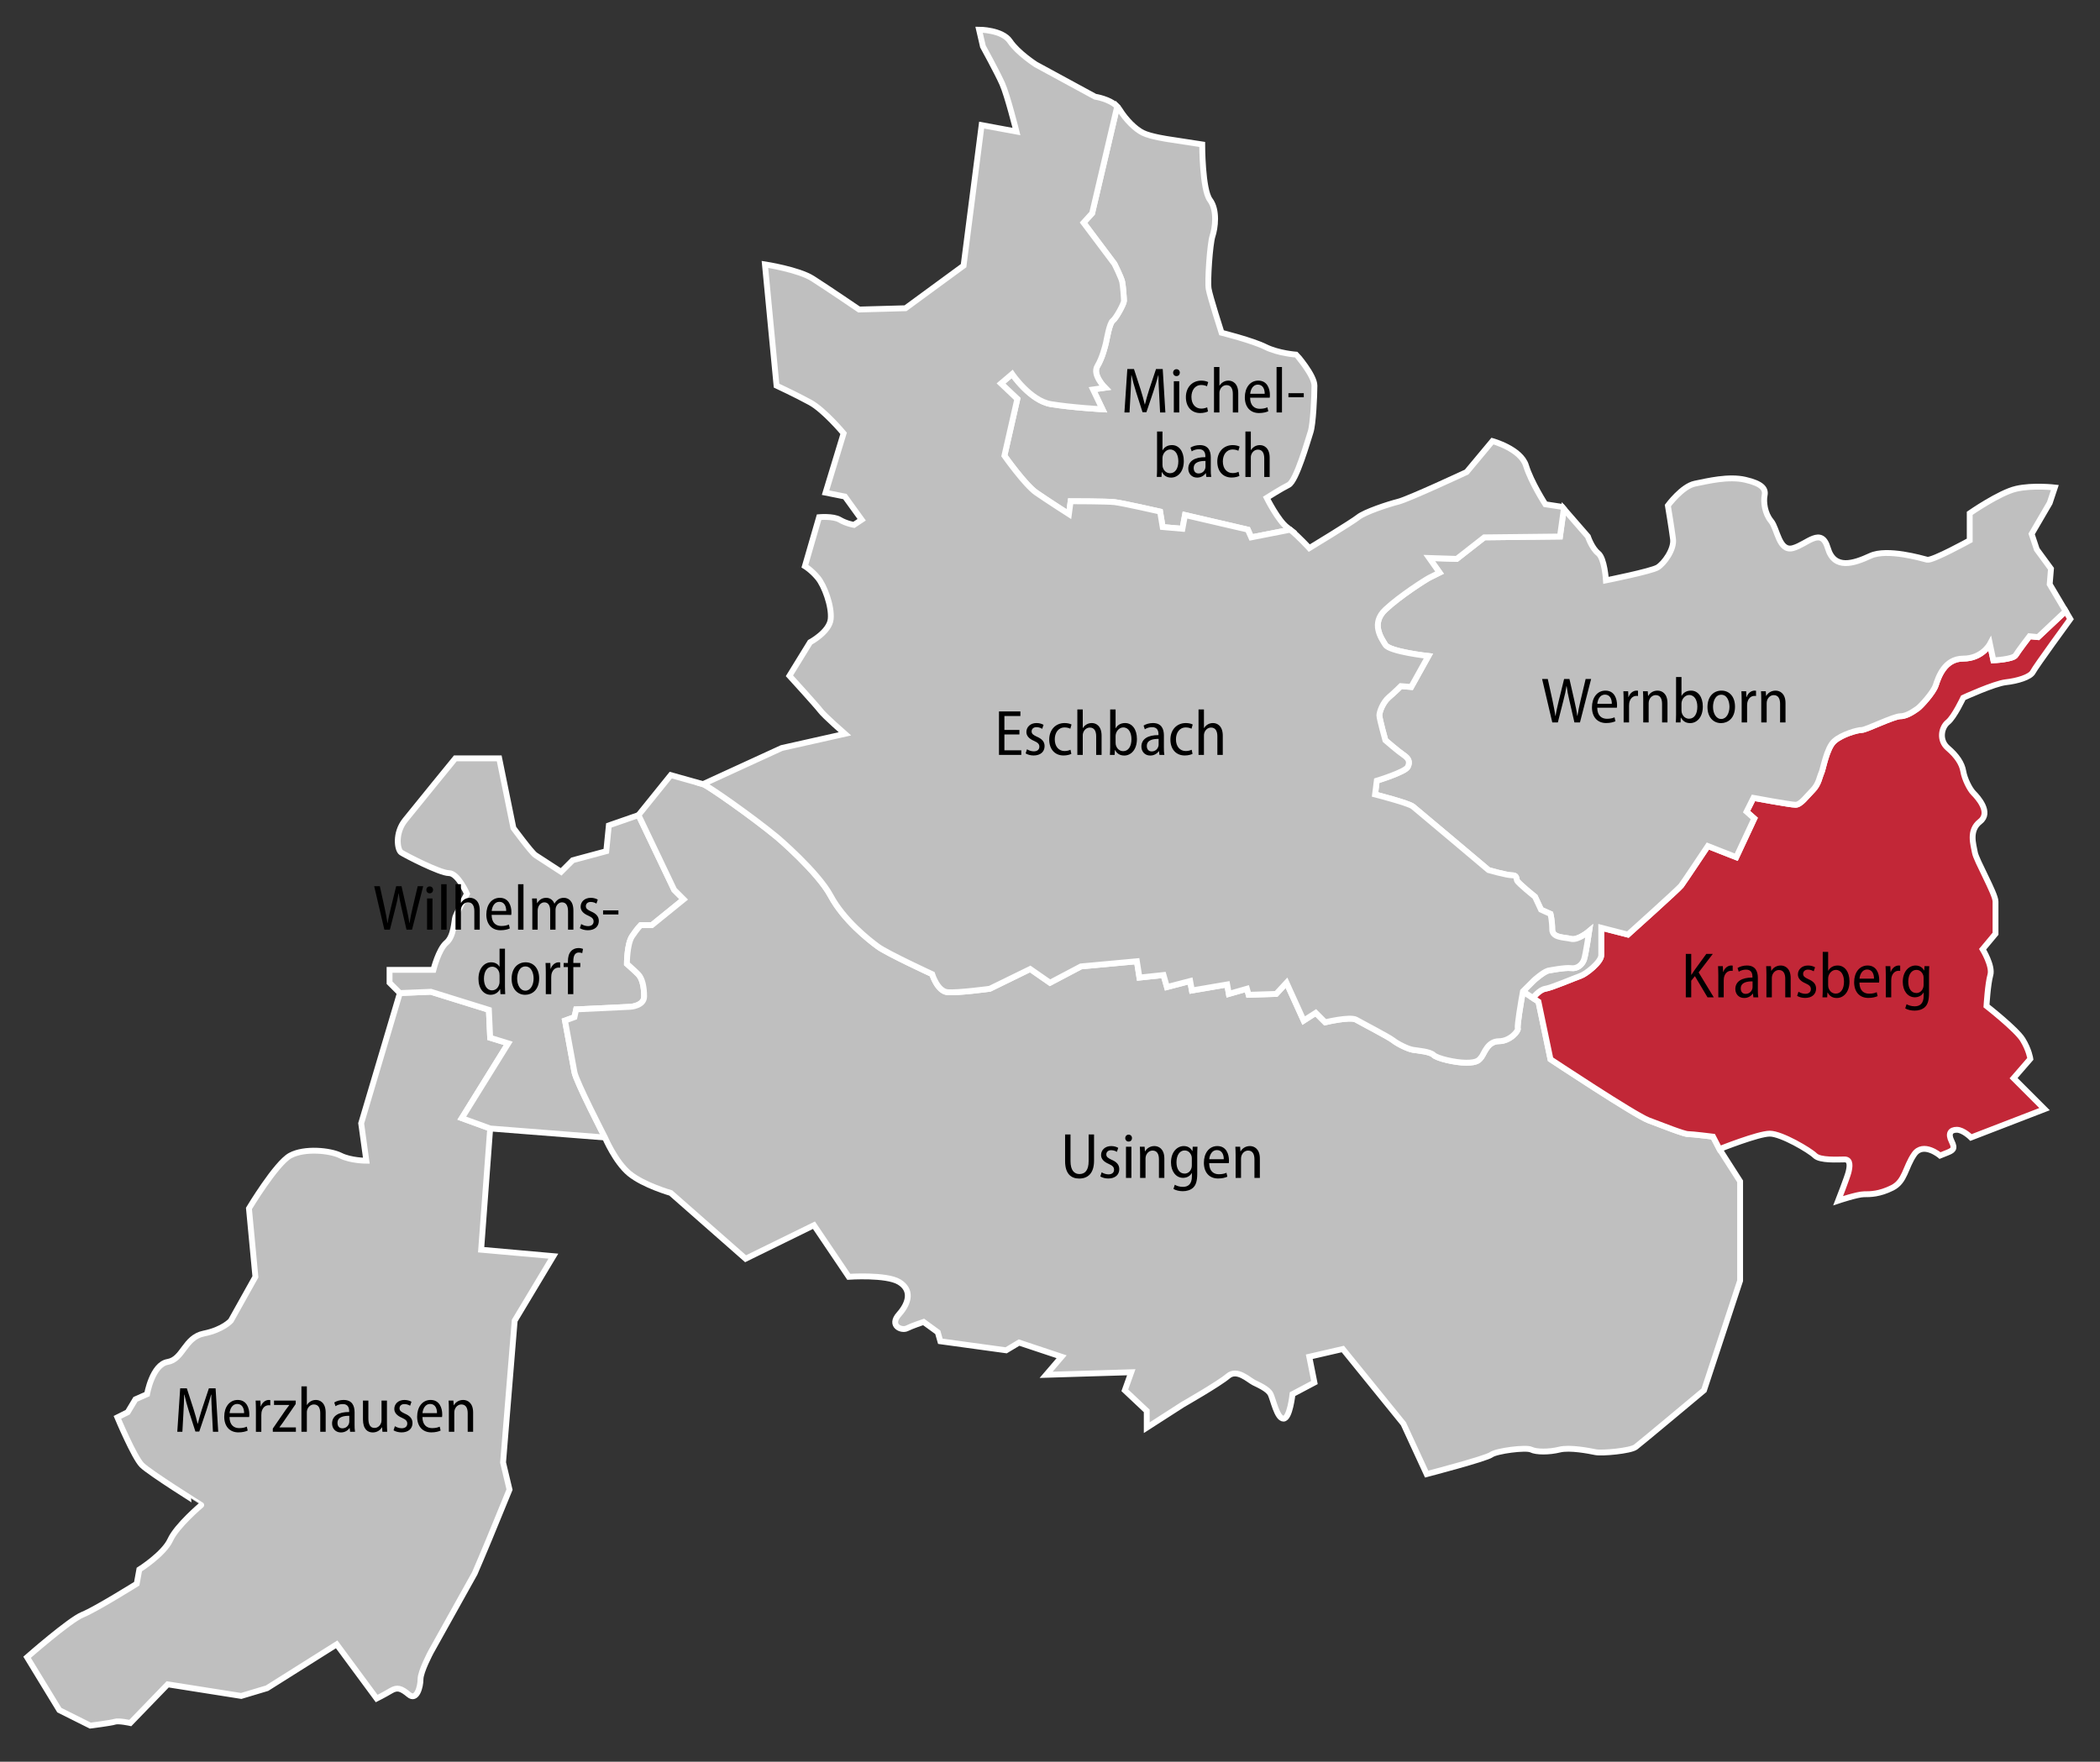 <?xml version="1.0" encoding="utf-8"?>
<!DOCTYPE svg PUBLIC "-//W3C//DTD SVG 1.1//EN" "http://www.w3.org/Graphics/SVG/1.1/DTD/svg11.dtd">
<svg version="1.1" id="Usingen" xmlns="http://www.w3.org/2000/svg" xmlns:xlink="http://www.w3.org/1999/xlink" x="0px" y="0px"
	 width="814px" height="683px" viewBox="0 0 814 683" enable-background="new 0 0 814 683" xml:space="preserve">
<rect x="0" y="0" width="814" height="683" fill="#333333" stroke="none"/>
<path fill-rule="evenodd" clip-rule="evenodd" fill="#BFBFBF" stroke="#FFFFFF" stroke-width="2.268" stroke-miterlimit="3.864" d="
	M214.5,487l-15,25l-4.5,55l2.5,10.5c0,0-7,17-8,19.5s-5.5,13-5.5,13l-17,30.5c0,0-4,7.5-4,10.5s-1.5,8.5-4.5,6s-4.5-3-7-1.5
	s-5.5,3-5.5,3l-15.5-21l-27,17l-10,3L65,653l-14.5,15c0,0-4.5-1-6-0.5S35,669,35,669l-12-6l-12.5-20.5c0,0,16.5-14.5,21.5-16.5
	s21-12,21-12l1-5.5c0,0,9.5-6,12-11.5s12-13.5,12-13.5S58,571,55,568s-9.5-18.5-9.5-18.5l4-2l3-5l4.5-2c0,0,2-11.5,8-12.5
	s6.5-9.5,14-11s10.5-5,10.5-5l9.5-17l-2.5-26.5c0,0,10.5-17.5,16-20.5s15.5-2,19.5,0s10,2,10,2l-2-14.5l15-50.5l12-0.5l22.5,7
	l0.5,10.83l7,2.17l-18,29l11,4l-3.5,47L214.5,487z"/>
<path fill-rule="evenodd" clip-rule="evenodd" fill="#BFBFBF" stroke="#FFFFFF" stroke-width="2.268" stroke-miterlimit="3.864" d="
	M265,348.67l-12.33,10h-4.34c0,0-1.33,1.33-3.33,4.33s-2,10.67-2,10.67s2.67,2.33,4.33,4c1.67,1.66,2.34,5,2.34,8.66
	c0,3.67-5.34,4-5.34,4l-21,1l-0.66,3l-3.67,1.34c0,0,3,16.33,3.67,20c0.66,3.66,11.83,25.33,11.83,25.33l-44.5-3.5l-11-4l18-29
	l-7-2.17l-0.5-10.83l-22.5-7l-12,0.5l-4-4v-5h17c0,0,2-8,5-10.5s3-8.5,3.5-10s4.5-9,4.5-9s-3.5-8-7-8s-17-7-18.5-8S153,323,157,318
	s19.5-24,19.5-24h17l5.5,27c0,0,7,9.5,8.5,10.5s10,6.5,10,6.5l4.5-4.5l13-3.5l1-10l11.5-4l13.83,29L265,348.67z"/>
<path fill-rule="evenodd" clip-rule="evenodd" fill="#BFBFBF" stroke="#FFFFFF" stroke-width="2.268" stroke-miterlimit="3.864" d="
	M674.5,458v38.5l-14,42.5c0,0-24.5,20.5-26.5,22s-13,2.5-15.5,2s-10-2-14-1s-9,1-11,0s-13.5,0.5-15.5,2s-25,7.5-25,7.5l-9-19.5
	l-23.5-29l-13,3l2,10l-8.5,4.5c0,0-1,9.5-3.5,9.5s-4-7.5-5-9.5S488,537,486,536s-6.5-5.5-10-2.5s-17.5,11-17.5,11l-14,9V547l-8.5-8
	l2.5-7l-33,1l6-7l-16.5-5.5l-5,3l-25.5-3.5l-1-3.5l-5.5-4c0,0-4.5,1.5-6.5,2.5s-7-1-3-5.5s5-9.5,0-12.5s-19.5-2-19.5-2l-13.5-20
	L289,488l-29-25.5c0,0-10.5-3-16-7.5s-9.5-14-9.5-14s-11.17-21.67-11.83-25.33c-0.67-3.67-3.67-20-3.67-20l3.67-1.34l0.66-3l21-1
	c0,0,5.34-0.33,5.34-4c0-3.66-0.67-7-2.34-8.66c-1.66-1.67-4.33-4-4.33-4s0-7.67,2-10.67s3.33-4.33,3.33-4.33h4.34l12.33-10
	l-3.67-3.67l-13.83-29l12.5-15.5l12.5,3.5c1.79,0.5,19.17,12.67,28.83,20.67c0,0,15.67,13.33,20.67,22.66
	c5,9.34,14.67,17,18.33,19.67c3.67,2.67,21,10.67,21,10.67s2,6.66,6,7c4,0.33,16.34-1.34,16.34-1.34l15.66-7.66L407,381l12-6.33
	l21.67-2l1,6.33l9.33-1l1.33,4.67l9-2.34L462,384l13.67-2.33l0.66,3.66l7-2l0.67,2.34l10.67-0.34l4-4.33l6.66,14.67l4.67-3
	l3.67,3.66c0,0,9.66-2.33,12-1c2.33,1.34,12.66,6.67,14.33,8c1.67,1.34,5.67,3.34,7.67,3.67s6.66,0.67,8,2c1.33,1.33,8.33,3,12.66,3
	c4.34,0,5-1,6-2.33c1-1.34,2.34-6,6.67-6s7.67-4,7.33-5c-0.33-1,1.34-10.67,1.34-10.67l0.66-3.67l3.85,2.57l2.15,1.43l4.67,22.34
	c0,0,32.67,21.66,38,23.66s13.67,5.34,15.33,5.34c1.67,0,9.67,1,9.67,1l2.5,4.83L674.5,458z"/>
<path fill-rule="evenodd" clip-rule="evenodd" fill="#C22737" stroke="#FFFFFF" stroke-width="2.268" stroke-miterlimit="3.864" d="
	M800.68,236.93l1.82,3.07c0,0-13.5,18.5-14.5,20.5s-6,3.5-10.5,4s-16.5,6-16.5,6s-3.5,7.5-6,9.5s-3.5,7,0,10s5.5,6,6,9s2.5,7,4,8.5
	s7,7.5,2.5,11s-2.5,9-2,12s8,16,8,19s0,12.5,0,12.5l-5,6c0,0,4,6.5,3,10s-1.5,12-1.5,12s11.5,9,14,13s3,7.5,3,7.5l-6.5,7.5l12,12
	L764,441c0,0-3-3-5.5-3s-3.5,1.5-2,4.5s0.5,3.5-2,4.5s-2.5,1-2.5,1s-6.5-5.5-10-0.5s-3.5,10.5-8.5,13s-8.5,2.5-11,2.5
	s-10,2.5-10,2.5s3.5-9,4-11s1-5-1.5-5s-9.5,0.5-11.5-1.5s-13-8.5-17.5-8.5s-19.5,6-19.5,6l-2.5-4.83c0,0-8-1-9.67-1
	c-1.66,0-10-3.34-15.33-5.34s-38-23.66-38-23.66l-4.67-22.34l-2.15-1.43c0,0,2.49-3.23,4.82-3.57c2.33-0.33,11.67-4.33,13.67-5
	c2-0.66,8-5.33,8-8c0-2.66,0-10.66,0-10.66l10.33,2.66c0,0,19.67-17.66,20.67-19C652.67,342,662,328,662,328l11,4.33l7-15l-3-2.66
	l2.67-5.34c0,0,14.33,2.67,16.33,2.67s4.33-3.33,6.67-5.67c2.33-2.33,2.66-5.33,3.33-6.66c0.67-1.34,2-9.67,5-12.34
	c3-2.66,9-4.33,10.67-4.33c1.66,0,12.33-5.33,15-5.33c2.66,0,5.66-2.34,6.66-3c1-0.67,6-6,7-9s3.34-10.34,10.67-10.34
	s10.33-5.66,10.33-5.66l1.34,6.33c0,0,7.66-0.33,8.66-2s5.34-7.33,5.34-7.33L790,247L800.68,236.93z"/>
<path fill-rule="evenodd" clip-rule="evenodd" fill="#BFBFBF" stroke="#FFFFFF" stroke-width="2.268" stroke-miterlimit="3.864" d="
	M794.5,226.5l6.18,10.43L790,247l-3.33-0.33c0,0-4.34,5.66-5.34,7.33s-8.66,2-8.66,2l-1.34-6.33c0,0-3,5.66-10.33,5.66
	s-9.67,7.34-10.67,10.34s-6,8.33-7,9c-1,0.66-4,3-6.66,3c-2.67,0-13.34,5.33-15,5.33c-1.67,0-7.67,1.67-10.67,4.33
	c-3,2.67-4.33,11-5,12.34c-0.67,1.33-1,4.33-3.33,6.66C700.33,308.67,698,312,696,312s-16.33-2.67-16.33-2.67l-2.67,5.34l3,2.66
	l-7,15L662,328c0,0-9.33,14-10.33,15.33c-1,1.34-20.67,19-20.67,19l-10.33-2.66c0,0,0,8,0,10.66c0,2.67-6,7.34-8,8
	c-2,0.67-11.34,4.67-13.67,5c-2.33,0.34-4.82,3.57-4.82,3.57l-3.85-2.57l4.34-4.33c0,0,3.33-3,5.33-3.67c0,0,6.67-1.33,9-1
	c2.33,0.34,4.33-1.33,5-3.33s2-11,2-11s-4.33,3.67-7,3s-7.33-0.33-7.33-3.67c0-3.33-0.67-6-0.67-6l-3.67-1.66l-2.33-5
	c0,0-6.67-5.34-7-6.34s0-2-2-2s-9-2-9-2s-27.67-23.33-29.33-24.66C546,311.33,533,308,533,308l0.67-5.33c0,0,11-3.34,12-5.34
	S546,294,544,292.67c-2-1.34-7-5.67-7-5.67s-2.33-8.33-2.33-9.67c0-1.33,1.33-5,3.66-7c2.34-2,4.67-4.33,4.67-4.33l4,0.33l6.67-12
	c0,0-15-1.66-16.67-4.33s-5.67-8.33,0-13.67c5.67-5.33,15.67-11.66,17-12.33s4-2,4-2l-4-5.67l10.67,0.34l10.66-8.34l29.34-0.33
	l1.5-10.73L615.5,208c0,0,1.5,4.5,4,6.5s3,10.5,3,10.5s17.5-3.5,20-5s6.5-7,6-11s-2-13-2-13s5.5-7.5,10.5-8.5s13-3,19.5-1.5
	s8,3.5,7.5,6s0,7,2.5,10s3,12,8.5,10.5s11-8.5,13.5,0s10,6,16.5,3s20,1,22,1.5s16.5-7.5,16.5-7.5V199c0,0,11.5-8,18-9.5
	s15-0.5,15-0.5l-2,6l-7,12l2,6l5.5,7.5L794.5,226.5z"/>
<path fill-rule="evenodd" clip-rule="evenodd" fill="#BFBFBF" stroke="#FFFFFF" stroke-width="2.268" stroke-miterlimit="3.864" d="
	M509.5,149.5c0,4-0.5,15-1.5,18s-5.5,19-8.5,20.5s-8.5,5-8.5,5s4.5,9,8,11.5c0.36,0.26,0.73,0.55,1.12,0.86L485,208.33l-1.33-3
	l-24.34-5.66l-1,5.33l-7.66-0.67l-1-6c0,0-14.67-3.33-17.67-3.66c-3-0.34-17-0.34-17-0.34l-0.67,5c0,0-8.33-5.33-12.66-8.33
	c-4.34-3-12.34-14.33-12.34-14.33l5-22l-6.33-6l4.33-3.67c0,0,7,10.33,15,11.67c8,1.33,20,2,20,2l-3.66-7.67l4.66-0.67
	c0,0-5-5-3-8.33s3-7.67,3.34-9c0.33-1.33,1.33-7.67,2.66-8.67c1.34-1,4.34-6.66,4.34-7.66s-0.34-5.67-0.67-7.34c-0.33-1.66-3-7-3-7
	l-12-16l3.33-3.66l9.71-41.37c0.37,0.37,0.69,0.77,0.96,1.2c2.5,4,6,7.5,9,9s10,2.5,10,2.5l13,2c0,0,0,17.5,3,21.5s2,11,1,14
	s-2,17.5-1.5,20.5s5,17,5,17s12,3,17,5.5s12,3,12,3S509.5,145.5,509.5,149.5z"/>
<path fill-rule="evenodd" clip-rule="evenodd" fill="#BFBFBF" stroke="#FFFFFF" stroke-width="2.268" stroke-miterlimit="3.864" d="
	M616,361c0,0-1.33,9-2,11s-2.67,3.67-5,3.33c-2.33-0.33-9,1-9,1c-2,0.67-5.33,3.67-5.33,3.67l-4.34,4.33l-0.66,3.67
	c0,0-1.67,9.67-1.34,10.67c0.34,1-3,5-7.33,5s-5.67,4.66-6.67,6c-1,1.33-1.66,2.33-6,2.33c-4.33,0-11.33-1.67-12.66-3
	c-1.34-1.33-6-1.67-8-2s-6-2.33-7.67-3.67c-1.67-1.33-12-6.66-14.33-8c-2.34-1.33-12,1-12,1l-3.67-3.66l-4.67,3L498.67,381l-4,4.33
	L484,385.67l-0.67-2.34l-7,2l-0.66-3.66L462,384l-0.67-3.67l-9,2.34L451,378l-9.33,1l-1-6.33l-21.67,2L407,381l-7.67-5.33
	l-15.66,7.66c0,0-12.34,1.67-16.34,1.34c-4-0.34-6-7-6-7s-17.33-8-21-10.67c-3.66-2.67-13.33-10.33-18.33-19.67
	c-5-9.33-20.67-22.66-20.67-22.66c-9.66-8-27.04-20.17-28.83-20.67l30.5-14l24.5-5.5c0,0-8-7-9.5-9S306,262,306,262l8-13
	c0,0,7.5-4,8-9s-2.5-13-5-16s-5-4.5-5-4.5l5.5-19c0,0,5.5-0.5,8,1s5.5,2,5.5,2l3-2l-6.5-9L320,191l7-23c0,0-7.5-9-13-12
	s-13-6.5-13-6.5l-4.5-47c0,0,13,2,18.5,5.5s18,12,18,12l18-0.5l22.5-16.5l7-54.5L394,51c0,0-3.5-14-5.5-18.5S381,18,381,18l-1.5-6.5
	c0,0,9,0,12,4.5s10,9,10,9l23,12.5c0,0,5.56,0.79,8.54,3.8l-9.71,41.37L420,86.33l12,16c0,0,2.67,5.34,3,7
	c0.33,1.67,0.67,6.34,0.67,7.34s-3,6.66-4.34,7.66c-1.33,1-2.33,7.34-2.66,8.67c-0.34,1.33-1.34,5.67-3.34,9s3,8.33,3,8.33
	l-4.66,0.67l3.66,7.67c0,0-12-0.67-20-2c-8-1.34-15-11.67-15-11.67l-4.33,3.67l6.33,6l-5,22c0,0,8,11.33,12.34,14.33
	c4.33,3,12.66,8.33,12.66,8.33l0.67-5c0,0,14,0,17,0.34c3,0.33,17.67,3.66,17.67,3.66l1,6l7.66,0.67l1-5.33l24.34,5.66l1.33,3
	l15.12-2.97c3.35,2.71,7.38,7.14,7.38,7.14s16.5-10,19-12s11.5-5,15.5-6s26.5-11.5,26.5-11.5l10-12c0,0,11,3,13,9.5s7.5,15,7.5,15
	l6.5,1l0.67,0.77l-1.5,10.73l-29.34,0.33l-10.66,8.34L554,216.33l4,5.67c0,0-2.67,1.33-4,2s-11.33,7-17,12.33
	c-5.67,5.34-1.67,11,0,13.67s16.67,4.33,16.67,4.33l-6.67,12l-4-0.33c0,0-2.33,2.33-4.67,4.33c-2.33,2-3.66,5.67-3.66,7
	c0,1.34,2.33,9.67,2.33,9.67s5,4.33,7,5.67c2,1.33,2.67,2.66,1.67,4.66s-12,5.34-12,5.34L533,308c0,0,13,3.33,14.67,4.67
	C549.33,314,577,337.33,577,337.33s7,2,9,2s1.67,1,2,2s7,6.34,7,6.34l2.33,5l3.67,1.66c0,0,0.67,2.67,0.67,6
	c0,3.34,4.66,3,7.33,3.67S616,361,616,361z"/>
<g>
	<path d="M414.95,439.819v10.372c0,3.549,1.475,4.975,3.449,4.975c2.175,0,3.574-1.475,3.574-4.975v-10.372h2.1v10.173
		c0,4.948-2.449,6.923-5.749,6.923c-3.174,0-5.474-1.85-5.474-6.773v-10.322H414.95z"/>
	<path d="M427.026,454.49c0.574,0.375,1.624,0.801,2.624,0.801c1.449,0,2.175-0.75,2.175-1.801c0-0.999-0.55-1.574-2.05-2.249
		c-2-0.85-2.975-1.999-2.975-3.449c0-1.949,1.55-3.474,3.925-3.474c1.149,0,2.099,0.324,2.724,0.699l-0.524,1.55
		c-0.476-0.3-1.25-0.649-2.225-0.649c-1.225,0-1.875,0.75-1.875,1.625c0,0.949,0.601,1.398,2.05,2.074
		c1.875,0.799,2.975,1.874,2.975,3.648c0,2.225-1.649,3.625-4.249,3.625c-1.2,0-2.35-0.326-3.1-0.801L427.026,454.49z"/>
	<path d="M437.45,442.568c-0.75,0-1.274-0.574-1.274-1.324c0-0.775,0.55-1.35,1.3-1.35c0.774,0,1.3,0.574,1.3,1.35
		c0,0.75-0.5,1.324-1.3,1.324H437.45z M436.45,456.665v-12.097h2.1v12.097H436.45z"/>
	<path d="M441.926,447.792c0-1.3-0.05-2.224-0.1-3.224h1.85l0.125,1.824h0.05c0.575-1.074,1.85-2.074,3.624-2.074
		c1.649,0,3.85,1.074,3.85,4.849v7.498h-2.1v-7.224c0-1.799-0.6-3.374-2.449-3.374c-1.25,0-2.274,0.925-2.625,2.175
		c-0.075,0.275-0.125,0.65-0.125,1.024v7.398h-2.1V447.792z"/>
	<path d="M464.073,454.965c0,2.925-0.525,4.449-1.55,5.449c-1.05,1-2.574,1.4-4.049,1.4c-1.325,0-2.75-0.326-3.624-0.875
		l0.524-1.625c0.7,0.425,1.824,0.824,3.149,0.824c2.05,0,3.474-1.1,3.474-4.049v-1.324h-0.05c-0.575,1.074-1.774,1.875-3.374,1.875
		c-2.749,0-4.674-2.525-4.674-5.949c0-4.199,2.475-6.373,4.949-6.373c1.849,0,2.824,1.024,3.324,1.924h0.05l0.1-1.674h1.85
		c-0.05,0.85-0.1,1.874-0.1,3.449V454.965z M461.974,449.167c0-0.351-0.025-0.675-0.101-0.95c-0.35-1.149-1.225-2.199-2.699-2.199
		c-1.874,0-3.149,1.8-3.149,4.574c0,2.6,1.15,4.398,3.149,4.398c1.125,0,2.199-0.675,2.649-2.1c0.125-0.375,0.15-0.774,0.15-1.149
		V449.167z"/>
	<path d="M468.7,450.941c0.025,3.199,1.8,4.299,3.749,4.299c1.35,0,2.25-0.25,2.949-0.574l0.35,1.523
		c-0.725,0.351-1.974,0.701-3.599,0.701c-3.475,0-5.499-2.425-5.499-6.1c0-3.724,2.024-6.473,5.224-6.473
		c3.5,0,4.499,3.199,4.499,5.573c0,0.476-0.024,0.8-0.074,1.05H468.7z M474.349,449.417c0.025-1.7-0.649-3.55-2.674-3.55
		c-1.95,0-2.8,1.975-2.949,3.55H474.349z"/>
	<path d="M478.949,447.792c0-1.3-0.05-2.224-0.1-3.224h1.85l0.125,1.824h0.05c0.575-1.074,1.85-2.074,3.624-2.074
		c1.649,0,3.85,1.074,3.85,4.849v7.498h-2.1v-7.224c0-1.799-0.6-3.374-2.449-3.374c-1.25,0-2.274,0.925-2.625,2.175
		c-0.075,0.275-0.125,0.65-0.125,1.024v7.398h-2.1V447.792z"/>
</g>
<g>
	<path d="M395.148,284.741h-5.823v6.148h6.549v1.774h-8.648v-16.846h8.298v1.774h-6.198v5.398h5.823V284.741z"/>
	<path d="M398.076,290.489c0.574,0.375,1.624,0.8,2.624,0.8c1.449,0,2.175-0.75,2.175-1.8c0-1-0.55-1.575-2.05-2.25
		c-2-0.85-2.975-2-2.975-3.449c0-1.949,1.55-3.474,3.925-3.474c1.149,0,2.099,0.325,2.724,0.7l-0.524,1.549
		c-0.475-0.3-1.25-0.65-2.225-0.65c-1.225,0-1.875,0.75-1.875,1.625c0,0.95,0.601,1.399,2.05,2.074
		c1.875,0.8,2.975,1.875,2.975,3.649c0,2.225-1.649,3.625-4.249,3.625c-1.2,0-2.35-0.325-3.1-0.8L398.076,290.489z"/>
	<path d="M415.273,292.264c-0.524,0.275-1.625,0.625-3.024,0.625c-3.324,0-5.549-2.375-5.549-6.174c0-3.649,2.325-6.398,5.999-6.398
		c1.1,0,2.124,0.275,2.649,0.575l-0.475,1.625c-0.45-0.225-1.175-0.5-2.2-0.5c-2.524,0-3.824,2.149-3.824,4.624
		c0,2.799,1.575,4.524,3.8,4.524c1.024,0,1.725-0.25,2.299-0.5L415.273,292.264z"/>
	<path d="M417.6,275.043h2.1v7.223h0.05c0.325-0.55,0.825-1.05,1.4-1.399c0.6-0.35,1.274-0.55,2.074-0.55
		c1.574,0,3.774,1.05,3.774,4.899v7.448h-2.1v-7.223c0-1.825-0.625-3.375-2.449-3.375c-1.25,0-2.25,0.9-2.625,2.125
		c-0.1,0.275-0.125,0.625-0.125,1v7.473h-2.1V275.043z"/>
	<path d="M430.325,275.043h2.1v7.298h0.05c0.725-1.3,1.975-2.025,3.649-2.025c2.674,0,4.573,2.399,4.573,6.149
		c0,4.349-2.449,6.448-4.898,6.448c-1.625,0-2.8-0.7-3.574-2.125h-0.075l-0.1,1.875h-1.825c0.051-0.8,0.101-2.049,0.101-3.049
		V275.043z M432.425,287.99c0,0.275,0.024,0.55,0.074,0.775c0.426,1.625,1.6,2.449,2.875,2.449c2.074,0,3.199-1.95,3.199-4.649
		c0-2.449-1.05-4.549-3.175-4.549c-1.3,0-2.524,1.075-2.874,2.549c-0.05,0.25-0.1,0.55-0.1,0.875V287.99z"/>
	<path d="M451.148,289.814c0,1,0.024,2.024,0.175,2.849h-1.899l-0.175-1.45h-0.075c-0.625,0.925-1.774,1.7-3.324,1.7
		c-2.175,0-3.424-1.625-3.424-3.474c0-2.949,2.524-4.474,6.623-4.449v-0.3c0-1.175-0.325-2.799-2.499-2.774
		c-1.025,0-2.05,0.3-2.8,0.825l-0.475-1.45c0.85-0.55,2.199-0.975,3.624-0.975c3.299,0,4.249,2.25,4.249,4.774V289.814z
		 M449.099,286.465c-1.975-0.025-4.574,0.325-4.574,2.749c0,1.475,0.9,2.1,1.875,2.1c1.375,0,2.3-0.875,2.6-1.95
		c0.075-0.225,0.1-0.475,0.1-0.7V286.465z"/>
	<path d="M462.248,292.264c-0.524,0.275-1.625,0.625-3.024,0.625c-3.324,0-5.549-2.375-5.549-6.174c0-3.649,2.325-6.398,5.999-6.398
		c1.1,0,2.124,0.275,2.649,0.575l-0.475,1.625c-0.45-0.225-1.175-0.5-2.2-0.5c-2.524,0-3.824,2.149-3.824,4.624
		c0,2.799,1.575,4.524,3.8,4.524c1.024,0,1.725-0.25,2.299-0.5L462.248,292.264z"/>
	<path d="M464.574,275.043h2.1v7.223h0.05c0.325-0.55,0.825-1.05,1.4-1.399c0.6-0.35,1.274-0.55,2.074-0.55
		c1.574,0,3.774,1.05,3.774,4.899v7.448h-2.1v-7.223c0-1.825-0.625-3.375-2.449-3.375c-1.25,0-2.25,0.9-2.625,2.125
		c-0.1,0.275-0.125,0.625-0.125,1v7.473h-2.1V275.043z"/>
</g>
<g>
	<path d="M653.451,369.816h2.1v8.098h0.075c0.425-0.675,0.85-1.299,1.249-1.875l4.524-6.223h2.524l-5.499,7.173l5.874,9.673h-2.425
		l-4.898-8.223l-1.425,1.775v6.448h-2.1V369.816z"/>
	<path d="M666.051,378.139c0-1.3-0.05-2.524-0.101-3.574h1.85l0.101,2.25h0.074c0.5-1.5,1.75-2.5,3.1-2.5
		c0.225,0,0.375,0.025,0.55,0.05v2.049c-0.175-0.05-0.375-0.05-0.625-0.05c-1.449,0-2.499,1.149-2.774,2.724
		c-0.05,0.3-0.074,0.675-0.074,1.05v6.523h-2.1V378.139z"/>
	<path d="M681.374,383.813c0,1,0.024,2.024,0.175,2.849h-1.899l-0.175-1.45h-0.075c-0.625,0.925-1.774,1.7-3.324,1.7
		c-2.175,0-3.424-1.625-3.424-3.474c0-2.949,2.524-4.474,6.623-4.449v-0.3c0-1.175-0.325-2.799-2.499-2.774
		c-1.025,0-2.05,0.3-2.8,0.825l-0.475-1.45c0.85-0.55,2.199-0.975,3.624-0.975c3.299,0,4.249,2.25,4.249,4.774V383.813z
		 M679.324,380.464c-1.975-0.025-4.574,0.325-4.574,2.749c0,1.475,0.9,2.1,1.875,2.1c1.375,0,2.3-0.875,2.6-1.95
		c0.075-0.225,0.1-0.475,0.1-0.7V380.464z"/>
	<path d="M684.7,377.789c0-1.299-0.05-2.224-0.1-3.224h1.85l0.125,1.825h0.05c0.575-1.075,1.85-2.075,3.624-2.075
		c1.649,0,3.85,1.075,3.85,4.849v7.498h-2.1v-7.223c0-1.8-0.601-3.375-2.449-3.375c-1.25,0-2.274,0.925-2.625,2.175
		c-0.075,0.275-0.125,0.65-0.125,1.024v7.398h-2.1V377.789z"/>
	<path d="M697.126,384.488c0.574,0.375,1.624,0.8,2.624,0.8c1.449,0,2.175-0.75,2.175-1.8c0-1-0.55-1.575-2.05-2.25
		c-2-0.85-2.975-2-2.975-3.449c0-1.949,1.55-3.474,3.925-3.474c1.149,0,2.099,0.325,2.724,0.7l-0.524,1.549
		c-0.476-0.3-1.25-0.65-2.225-0.65c-1.225,0-1.875,0.75-1.875,1.625c0,0.95,0.601,1.399,2.05,2.074
		c1.875,0.8,2.975,1.875,2.975,3.649c0,2.225-1.649,3.625-4.249,3.625c-1.2,0-2.35-0.325-3.1-0.8L697.126,384.488z"/>
	<path d="M706.525,369.042h2.1v7.298h0.05c0.725-1.3,1.975-2.025,3.649-2.025c2.674,0,4.573,2.399,4.573,6.149
		c0,4.349-2.449,6.448-4.898,6.448c-1.625,0-2.8-0.7-3.574-2.125h-0.075l-0.1,1.875h-1.825c0.051-0.8,0.101-2.049,0.101-3.049
		V369.042z M708.625,381.988c0,0.275,0.024,0.55,0.074,0.775c0.426,1.625,1.6,2.449,2.875,2.449c2.074,0,3.199-1.95,3.199-4.649
		c0-2.449-1.05-4.549-3.175-4.549c-1.3,0-2.524,1.075-2.874,2.549c-0.05,0.25-0.1,0.55-0.1,0.875V381.988z"/>
	<path d="M720.75,380.938c0.025,3.199,1.8,4.299,3.749,4.299c1.35,0,2.25-0.25,2.949-0.575l0.351,1.524
		c-0.726,0.35-1.975,0.7-3.6,0.7c-3.475,0-5.499-2.424-5.499-6.099c0-3.724,2.024-6.474,5.224-6.474c3.5,0,4.499,3.199,4.499,5.574
		c0,0.475-0.024,0.8-0.074,1.05H720.75z M726.398,379.414c0.025-1.7-0.649-3.549-2.674-3.549c-1.95,0-2.8,1.975-2.949,3.549H726.398
		z"/>
	<path d="M730.976,378.139c0-1.3-0.05-2.524-0.101-3.574h1.85l0.101,2.25h0.075c0.499-1.5,1.749-2.5,3.099-2.5
		c0.225,0,0.375,0.025,0.55,0.05v2.049c-0.175-0.05-0.375-0.05-0.625-0.05c-1.449,0-2.499,1.149-2.774,2.724
		c-0.05,0.3-0.074,0.675-0.074,1.05v6.523h-2.1V378.139z"/>
	<path d="M747.723,384.962c0,2.924-0.525,4.449-1.55,5.449c-1.05,1-2.574,1.4-4.049,1.4c-1.325,0-2.75-0.325-3.624-0.875
		l0.524-1.625c0.7,0.425,1.824,0.825,3.149,0.825c2.049,0,3.474-1.1,3.474-4.049v-1.325h-0.05c-0.574,1.075-1.774,1.875-3.374,1.875
		c-2.749,0-4.674-2.524-4.674-5.949c0-4.199,2.475-6.374,4.949-6.374c1.849,0,2.824,1.025,3.323,1.925h0.051l0.1-1.675h1.85
		c-0.05,0.85-0.1,1.875-0.1,3.449V384.962z M745.623,379.164c0-0.35-0.025-0.675-0.101-0.95c-0.35-1.15-1.225-2.2-2.699-2.2
		c-1.874,0-3.149,1.8-3.149,4.574c0,2.6,1.15,4.399,3.149,4.399c1.125,0,2.2-0.675,2.649-2.099c0.125-0.375,0.15-0.775,0.15-1.15
		V379.164z"/>
</g>
<g>
	<path d="M82.165,547.744c-0.124-2.299-0.274-5.049-0.249-7.072H81.84c-0.525,1.924-1.15,4.023-1.875,6.248l-2.724,8.072h-1.5
		l-2.524-7.873c-0.725-2.324-1.325-4.473-1.75-6.447h-0.074c-0.051,2.074-0.15,4.748-0.301,7.248l-0.399,7.173h-1.975l1.125-16.846
		h2.574l2.6,8.022c0.649,2.125,1.175,3.924,1.6,5.725h0.05c0.425-1.775,0.949-3.55,1.624-5.725l2.675-8.022h2.6l1.024,16.846h-2.05
		L82.165,547.744z"/>
	<path d="M88.967,549.369c0.025,3.199,1.8,4.299,3.749,4.299c1.35,0,2.25-0.25,2.949-0.574l0.351,1.523
		c-0.726,0.351-1.975,0.701-3.6,0.701c-3.475,0-5.499-2.425-5.499-6.1c0-3.724,2.024-6.473,5.224-6.473
		c3.5,0,4.499,3.199,4.499,5.573c0,0.476-0.024,0.8-0.074,1.05H88.967z M94.616,547.845c0.025-1.7-0.649-3.55-2.674-3.55
		c-1.95,0-2.8,1.975-2.949,3.55H94.616z"/>
	<path d="M99.193,546.57c0-1.301-0.05-2.525-0.101-3.574h1.85l0.101,2.249h0.075c0.499-1.499,1.749-2.499,3.099-2.499
		c0.225,0,0.375,0.025,0.55,0.05v2.05c-0.175-0.051-0.375-0.051-0.625-0.051c-1.449,0-2.499,1.15-2.774,2.725
		c-0.05,0.3-0.074,0.675-0.074,1.05v6.523h-2.1V546.57z"/>
	<path d="M105.743,553.844l4.974-7.225c0.476-0.674,0.925-1.249,1.399-1.874v-0.05h-5.898v-1.699h8.423l-0.024,1.324l-4.924,7.148
		c-0.45,0.65-0.899,1.274-1.375,1.875v0.049h6.374v1.7h-8.948V553.844z"/>
	<path d="M116.841,537.473h2.1v7.223h0.05c0.325-0.55,0.825-1.05,1.4-1.399c0.6-0.351,1.274-0.55,2.074-0.55
		c1.574,0,3.774,1.049,3.774,4.898v7.448h-2.1v-7.224c0-1.824-0.625-3.374-2.449-3.374c-1.25,0-2.25,0.899-2.625,2.124
		c-0.1,0.275-0.125,0.625-0.125,1v7.474h-2.1V537.473z"/>
	<path d="M137.44,552.244c0,0.999,0.024,2.023,0.175,2.849h-1.899l-0.175-1.45h-0.075c-0.625,0.926-1.774,1.7-3.324,1.7
		c-2.175,0-3.424-1.624-3.424-3.474c0-2.949,2.524-4.475,6.623-4.449v-0.301c0-1.174-0.325-2.799-2.499-2.773
		c-1.025,0-2.05,0.3-2.8,0.824l-0.475-1.449c0.85-0.55,2.199-0.975,3.624-0.975c3.299,0,4.249,2.249,4.249,4.773V552.244z
		 M135.39,548.895c-1.975-0.025-4.574,0.324-4.574,2.749c0,1.475,0.9,2.1,1.875,2.1c1.375,0,2.3-0.875,2.6-1.95
		c0.075-0.225,0.1-0.475,0.1-0.699V548.895z"/>
	<path d="M149.989,551.793c0,1.275,0.051,2.35,0.101,3.3h-1.85l-0.125-1.749h-0.05c-0.5,0.85-1.675,1.999-3.574,1.999
		c-1.975,0-3.799-1.225-3.799-5.099v-7.248h2.099v6.898c0,2.174,0.601,3.699,2.375,3.699c1.375,0,2.249-1.051,2.549-1.9
		c0.101-0.324,0.176-0.699,0.176-1.125v-7.572h2.099V551.793z"/>
	<path d="M153.067,552.918c0.574,0.375,1.624,0.801,2.624,0.801c1.449,0,2.175-0.75,2.175-1.801c0-0.999-0.55-1.574-2.05-2.249
		c-2-0.85-2.975-1.999-2.975-3.449c0-1.949,1.55-3.474,3.925-3.474c1.149,0,2.099,0.324,2.724,0.699l-0.524,1.55
		c-0.475-0.3-1.25-0.649-2.225-0.649c-1.225,0-1.875,0.75-1.875,1.625c0,0.949,0.601,1.398,2.05,2.074
		c1.875,0.799,2.975,1.874,2.975,3.648c0,2.225-1.649,3.625-4.249,3.625c-1.2,0-2.35-0.326-3.1-0.801L153.067,552.918z"/>
	<path d="M163.741,549.369c0.025,3.199,1.8,4.299,3.749,4.299c1.35,0,2.25-0.25,2.949-0.574l0.351,1.523
		c-0.726,0.351-1.975,0.701-3.6,0.701c-3.475,0-5.499-2.425-5.499-6.1c0-3.724,2.024-6.473,5.224-6.473
		c3.5,0,4.499,3.199,4.499,5.573c0,0.476-0.024,0.8-0.074,1.05H163.741z M169.389,547.845c0.025-1.7-0.649-3.55-2.674-3.55
		c-1.95,0-2.8,1.975-2.949,3.55H169.389z"/>
	<path d="M173.991,546.22c0-1.3-0.05-2.224-0.1-3.224h1.85l0.125,1.824h0.05c0.575-1.074,1.85-2.074,3.624-2.074
		c1.649,0,3.85,1.074,3.85,4.849v7.498h-2.1v-7.224c0-1.799-0.6-3.374-2.449-3.374c-1.25,0-2.274,0.925-2.625,2.175
		c-0.075,0.275-0.125,0.65-0.125,1.024v7.398h-2.1V546.22z"/>
</g>
<g>
	<path d="M449.295,152.56c-0.125-2.299-0.275-5.049-0.25-7.073h-0.075c-0.525,1.924-1.15,4.024-1.875,6.249l-2.724,8.073h-1.5
		l-2.524-7.873c-0.725-2.324-1.325-4.474-1.75-6.448h-0.074c-0.051,2.074-0.15,4.749-0.301,7.248l-0.399,7.173h-1.975l1.125-16.846
		h2.574l2.6,8.023c0.649,2.125,1.175,3.924,1.6,5.724h0.05c0.425-1.775,0.949-3.549,1.624-5.724l2.675-8.023h2.6l1.024,16.846h-2.05
		L449.295,152.56z"/>
	<path d="M455.997,145.811c-0.75,0-1.274-0.575-1.274-1.325c0-0.775,0.55-1.35,1.3-1.35c0.774,0,1.3,0.575,1.3,1.35
		c0,0.75-0.5,1.325-1.3,1.325H455.997z M454.997,159.908v-12.097h2.1v12.097H454.997z"/>
	<path d="M468.245,159.508c-0.524,0.275-1.625,0.625-3.024,0.625c-3.324,0-5.549-2.375-5.549-6.174c0-3.649,2.325-6.398,5.999-6.398
		c1.1,0,2.124,0.275,2.649,0.575l-0.475,1.625c-0.45-0.225-1.175-0.5-2.2-0.5c-2.524,0-3.824,2.149-3.824,4.624
		c0,2.799,1.575,4.524,3.8,4.524c1.024,0,1.725-0.25,2.299-0.5L468.245,159.508z"/>
	<path d="M470.571,142.287h2.1v7.223h0.05c0.325-0.55,0.825-1.05,1.4-1.399c0.6-0.35,1.274-0.55,2.074-0.55
		c1.574,0,3.774,1.05,3.774,4.899v7.448h-2.1v-7.223c0-1.825-0.625-3.375-2.449-3.375c-1.25,0-2.25,0.9-2.625,2.125
		c-0.1,0.275-0.125,0.625-0.125,1v7.473h-2.1V142.287z"/>
	<path d="M484.571,154.184c0.025,3.199,1.8,4.299,3.749,4.299c1.35,0,2.25-0.25,2.949-0.575l0.35,1.524
		c-0.725,0.35-1.974,0.7-3.599,0.7c-3.475,0-5.499-2.424-5.499-6.099c0-3.724,2.024-6.474,5.224-6.474
		c3.5,0,4.499,3.199,4.499,5.574c0,0.475-0.024,0.8-0.074,1.05H484.571z M490.22,152.66c0.025-1.7-0.649-3.549-2.674-3.549
		c-1.95,0-2.8,1.975-2.949,3.549H490.22z"/>
	<path d="M494.821,142.287h2.1v17.621h-2.1V142.287z"/>
	<path d="M505.37,152.435v1.575h-5.948v-1.575H505.37z"/>
	<path d="M448.497,167.287h2.1v7.298h0.05c0.725-1.3,1.975-2.025,3.649-2.025c2.674,0,4.573,2.399,4.573,6.149
		c0,4.349-2.449,6.448-4.898,6.448c-1.625,0-2.8-0.7-3.574-2.125h-0.075l-0.1,1.875h-1.825c0.051-0.8,0.101-2.049,0.101-3.049
		V167.287z M450.597,180.234c0,0.275,0.024,0.55,0.074,0.775c0.426,1.625,1.6,2.449,2.875,2.449c2.074,0,3.199-1.95,3.199-4.649
		c0-2.449-1.05-4.549-3.175-4.549c-1.3,0-2.524,1.075-2.874,2.549c-0.05,0.25-0.1,0.55-0.1,0.875V180.234z"/>
	<path d="M469.32,182.059c0,1,0.024,2.024,0.175,2.849h-1.899l-0.175-1.45h-0.075c-0.625,0.925-1.774,1.7-3.324,1.7
		c-2.175,0-3.424-1.625-3.424-3.474c0-2.949,2.524-4.474,6.623-4.449v-0.3c0-1.175-0.325-2.799-2.499-2.774
		c-1.025,0-2.05,0.3-2.8,0.825l-0.475-1.45c0.85-0.55,2.199-0.975,3.624-0.975c3.299,0,4.249,2.25,4.249,4.774V182.059z
		 M467.271,178.709c-1.975-0.025-4.574,0.325-4.574,2.749c0,1.475,0.9,2.1,1.875,2.1c1.375,0,2.3-0.875,2.6-1.95
		c0.075-0.225,0.1-0.475,0.1-0.7V178.709z"/>
	<path d="M480.42,184.508c-0.524,0.275-1.625,0.625-3.024,0.625c-3.324,0-5.549-2.375-5.549-6.174c0-3.649,2.325-6.398,5.999-6.398
		c1.1,0,2.124,0.275,2.649,0.575l-0.475,1.625c-0.45-0.225-1.175-0.5-2.2-0.5c-2.524,0-3.824,2.149-3.824,4.624
		c0,2.799,1.575,4.524,3.8,4.524c1.024,0,1.725-0.25,2.299-0.5L480.42,184.508z"/>
	<path d="M482.746,167.287h2.1v7.223h0.05c0.325-0.55,0.825-1.05,1.4-1.399c0.6-0.35,1.274-0.55,2.074-0.55
		c1.574,0,3.774,1.05,3.774,4.899v7.448h-2.1v-7.223c0-1.825-0.625-3.375-2.449-3.375c-1.25,0-2.25,0.9-2.625,2.125
		c-0.1,0.275-0.125,0.625-0.125,1v7.473h-2.1V167.287z"/>
</g>
<g>
	<path d="M601.7,280.09l-3.949-16.846h2.199l1.85,8.398c0.45,2.099,0.825,4.149,1.1,5.898h0.075c0.25-1.8,0.75-3.774,1.25-5.924
		l2.05-8.373h2.074l1.899,8.348c0.45,2,0.875,3.974,1.125,5.924h0.074c0.325-2.024,0.726-3.874,1.2-5.924l1.975-8.348h2.124
		l-4.323,16.846h-2.149l-1.975-8.598c-0.476-2.05-0.825-3.774-1.05-5.524h-0.05c-0.25,1.75-0.625,3.449-1.175,5.549l-2.175,8.573
		H601.7z"/>
	<path d="M619.125,274.366c0.025,3.199,1.8,4.299,3.749,4.299c1.35,0,2.25-0.25,2.949-0.575l0.351,1.524
		c-0.726,0.35-1.975,0.7-3.6,0.7c-3.475,0-5.499-2.424-5.499-6.099c0-3.724,2.024-6.474,5.224-6.474c3.5,0,4.499,3.199,4.499,5.574
		c0,0.475-0.024,0.8-0.074,1.05H619.125z M624.773,272.842c0.025-1.7-0.649-3.549-2.674-3.549c-1.95,0-2.8,1.975-2.949,3.549
		H624.773z"/>
	<path d="M629.351,271.567c0-1.3-0.05-2.524-0.101-3.574h1.85l0.101,2.25h0.075c0.499-1.5,1.749-2.5,3.099-2.5
		c0.225,0,0.375,0.025,0.55,0.05v2.049c-0.175-0.05-0.375-0.05-0.625-0.05c-1.449,0-2.499,1.149-2.774,2.724
		c-0.05,0.3-0.074,0.675-0.074,1.05v6.523h-2.1V271.567z"/>
	<path d="M636.95,271.217c0-1.299-0.05-2.224-0.1-3.224h1.85l0.125,1.825h0.05c0.575-1.075,1.85-2.075,3.624-2.075
		c1.649,0,3.85,1.075,3.85,4.849v7.498h-2.1v-7.223c0-1.8-0.601-3.375-2.449-3.375c-1.25,0-2.274,0.925-2.625,2.175
		c-0.075,0.275-0.125,0.65-0.125,1.024v7.398h-2.1V271.217z"/>
	<path d="M649.676,262.469h2.1v7.298h0.05c0.725-1.3,1.975-2.025,3.649-2.025c2.674,0,4.573,2.399,4.573,6.149
		c0,4.349-2.449,6.448-4.898,6.448c-1.625,0-2.8-0.7-3.574-2.125H651.5l-0.1,1.875h-1.825c0.051-0.8,0.101-2.049,0.101-3.049
		V262.469z M651.775,275.416c0,0.275,0.024,0.55,0.074,0.775c0.426,1.625,1.6,2.449,2.875,2.449c2.074,0,3.199-1.95,3.199-4.649
		c0-2.449-1.05-4.549-3.175-4.549c-1.3,0-2.524,1.075-2.874,2.549c-0.05,0.25-0.1,0.55-0.1,0.875V275.416z"/>
	<path d="M667.099,280.34c-2.949,0-5.249-2.25-5.249-6.224c0-4.174,2.45-6.374,5.424-6.374c3.074,0,5.249,2.35,5.249,6.224
		c0,4.549-2.824,6.374-5.398,6.374H667.099z M667.198,278.74c1.975,0,3.175-2.225,3.175-4.724c0-2-0.825-4.674-3.175-4.674
		c-2.324,0-3.199,2.549-3.199,4.724c0,2.449,1.175,4.674,3.175,4.674H667.198z"/>
	<path d="M675.1,271.567c0-1.3-0.05-2.524-0.101-3.574h1.85l0.101,2.25h0.074c0.5-1.5,1.75-2.5,3.1-2.5
		c0.225,0,0.375,0.025,0.55,0.05v2.049c-0.175-0.05-0.375-0.05-0.625-0.05c-1.449,0-2.499,1.149-2.774,2.724
		c-0.05,0.3-0.074,0.675-0.074,1.05v6.523h-2.1V271.567z"/>
	<path d="M682.699,271.217c0-1.299-0.05-2.224-0.1-3.224h1.85l0.125,1.825h0.05c0.575-1.075,1.85-2.075,3.624-2.075
		c1.649,0,3.85,1.075,3.85,4.849v7.498h-2.1v-7.223c0-1.8-0.6-3.375-2.449-3.375c-1.25,0-2.274,0.925-2.625,2.175
		c-0.075,0.275-0.125,0.65-0.125,1.024v7.398h-2.1V271.217z"/>
</g>
<g>
	<path d="M148.988,360.422l-3.949-16.846h2.199l1.85,8.398c0.45,2.099,0.825,4.149,1.1,5.898h0.075c0.25-1.8,0.75-3.774,1.25-5.924
		l2.05-8.373h2.074l1.899,8.348c0.45,2,0.875,3.974,1.125,5.924h0.074c0.325-2.024,0.726-3.874,1.2-5.924l1.975-8.348h2.124
		l-4.323,16.846h-2.149l-1.975-8.598c-0.476-2.05-0.825-3.774-1.05-5.524h-0.05c-0.25,1.75-0.625,3.449-1.175,5.549l-2.175,8.573
		H148.988z"/>
	<path d="M166.538,346.325c-0.75,0-1.274-0.575-1.274-1.325c0-0.775,0.55-1.35,1.3-1.35c0.774,0,1.3,0.575,1.3,1.35
		c0,0.75-0.5,1.325-1.3,1.325H166.538z M165.538,360.422v-12.097h2.1v12.097H165.538z"/>
	<path d="M171.014,342.801h2.1v17.621h-2.1V342.801z"/>
	<path d="M176.562,342.801h2.1v7.223h0.05c0.325-0.55,0.825-1.05,1.4-1.399c0.6-0.35,1.274-0.55,2.074-0.55
		c1.574,0,3.774,1.05,3.774,4.899v7.448h-2.1v-7.223c0-1.825-0.625-3.375-2.449-3.375c-1.25,0-2.25,0.9-2.625,2.125
		c-0.1,0.275-0.125,0.625-0.125,1v7.473h-2.1V342.801z"/>
	<path d="M190.562,354.698c0.025,3.199,1.8,4.299,3.749,4.299c1.35,0,2.25-0.25,2.949-0.575l0.351,1.524
		c-0.726,0.35-1.975,0.7-3.6,0.7c-3.475,0-5.499-2.424-5.499-6.099c0-3.724,2.024-6.474,5.224-6.474c3.5,0,4.499,3.199,4.499,5.574
		c0,0.475-0.024,0.8-0.074,1.05H190.562z M196.211,353.174c0.025-1.7-0.649-3.549-2.674-3.549c-1.95,0-2.8,1.975-2.949,3.549
		H196.211z"/>
	<path d="M200.812,342.801h2.1v17.621h-2.1V342.801z"/>
	<path d="M206.338,351.549c0-1.299-0.05-2.224-0.101-3.224h1.85l0.101,1.825h0.05c0.625-1.1,1.699-2.075,3.499-2.075
		c1.475,0,2.649,0.875,3.149,2.25h0.05c0.35-0.65,0.825-1.175,1.3-1.524c0.649-0.475,1.375-0.725,2.35-0.725
		c1.624,0,3.674,1.1,3.674,4.949v7.398h-2.074v-7.048c0-2.125-0.675-3.549-2.35-3.549c-1.125,0-2,0.85-2.35,1.925
		c-0.1,0.325-0.149,0.7-0.149,1.1v7.573h-2.075v-7.448c0-1.75-0.675-3.149-2.249-3.149c-1.2,0-2.149,0.975-2.449,2.125
		c-0.101,0.325-0.15,0.7-0.15,1.075v7.398h-2.074V351.549z"/>
	<path d="M225.288,358.248c0.574,0.375,1.624,0.8,2.624,0.8c1.449,0,2.175-0.75,2.175-1.8c0-1-0.55-1.575-2.05-2.25
		c-2-0.85-2.975-2-2.975-3.449c0-1.949,1.55-3.474,3.925-3.474c1.149,0,2.099,0.325,2.724,0.7l-0.524,1.549
		c-0.476-0.3-1.25-0.65-2.225-0.65c-1.225,0-1.875,0.75-1.875,1.625c0,0.95,0.601,1.399,2.05,2.074
		c1.875,0.8,2.975,1.875,2.975,3.649c0,2.225-1.649,3.625-4.249,3.625c-1.2,0-2.35-0.325-3.1-0.8L225.288,358.248z"/>
	<path d="M239.711,352.949v1.575h-5.948v-1.575H239.711z"/>
	<path d="M195.735,367.801v14.571c0,1,0.051,2.25,0.101,3.049h-1.85l-0.125-1.924h-0.075c-0.575,1.2-1.874,2.174-3.624,2.174
		c-2.675,0-4.699-2.399-4.699-6.173c0-4.099,2.274-6.424,4.899-6.424c1.574,0,2.699,0.725,3.224,1.7h0.051v-6.973H195.735z
		 M193.637,378.148c0-0.275-0.025-0.625-0.075-0.899c-0.275-1.35-1.325-2.475-2.774-2.475c-2.074,0-3.199,2.075-3.199,4.649
		c0,2.475,1.05,4.524,3.149,4.524c1.199,0,2.374-0.8,2.799-2.475c0.075-0.25,0.101-0.55,0.101-0.899V378.148z"/>
	<path d="M203.562,385.672c-2.949,0-5.249-2.25-5.249-6.224c0-4.174,2.45-6.374,5.424-6.374c3.074,0,5.249,2.35,5.249,6.224
		c0,4.549-2.824,6.374-5.398,6.374H203.562z M203.661,384.072c1.975,0,3.175-2.225,3.175-4.724c0-2-0.825-4.674-3.175-4.674
		c-2.324,0-3.199,2.549-3.199,4.724c0,2.449,1.175,4.674,3.175,4.674H203.661z"/>
	<path d="M211.562,376.899c0-1.3-0.05-2.524-0.101-3.574h1.85l0.101,2.25h0.074c0.5-1.5,1.75-2.5,3.1-2.5
		c0.225,0,0.375,0.025,0.55,0.05v2.049c-0.175-0.05-0.375-0.05-0.625-0.05c-1.449,0-2.499,1.149-2.774,2.724
		c-0.05,0.3-0.074,0.675-0.074,1.05v6.523h-2.1V376.899z"/>
	<path d="M220.137,385.422v-10.498h-1.649v-1.6h1.649V372.7c0-1.575,0.325-3.074,1.3-4.049c0.775-0.8,1.85-1.1,2.774-1.1
		c0.75,0,1.375,0.15,1.774,0.325l-0.3,1.65c-0.3-0.125-0.699-0.25-1.3-0.25c-1.725,0-2.149,1.6-2.149,3.374v0.675h2.699v1.6h-2.699
		v10.498H220.137z"/>
</g>
</svg>
